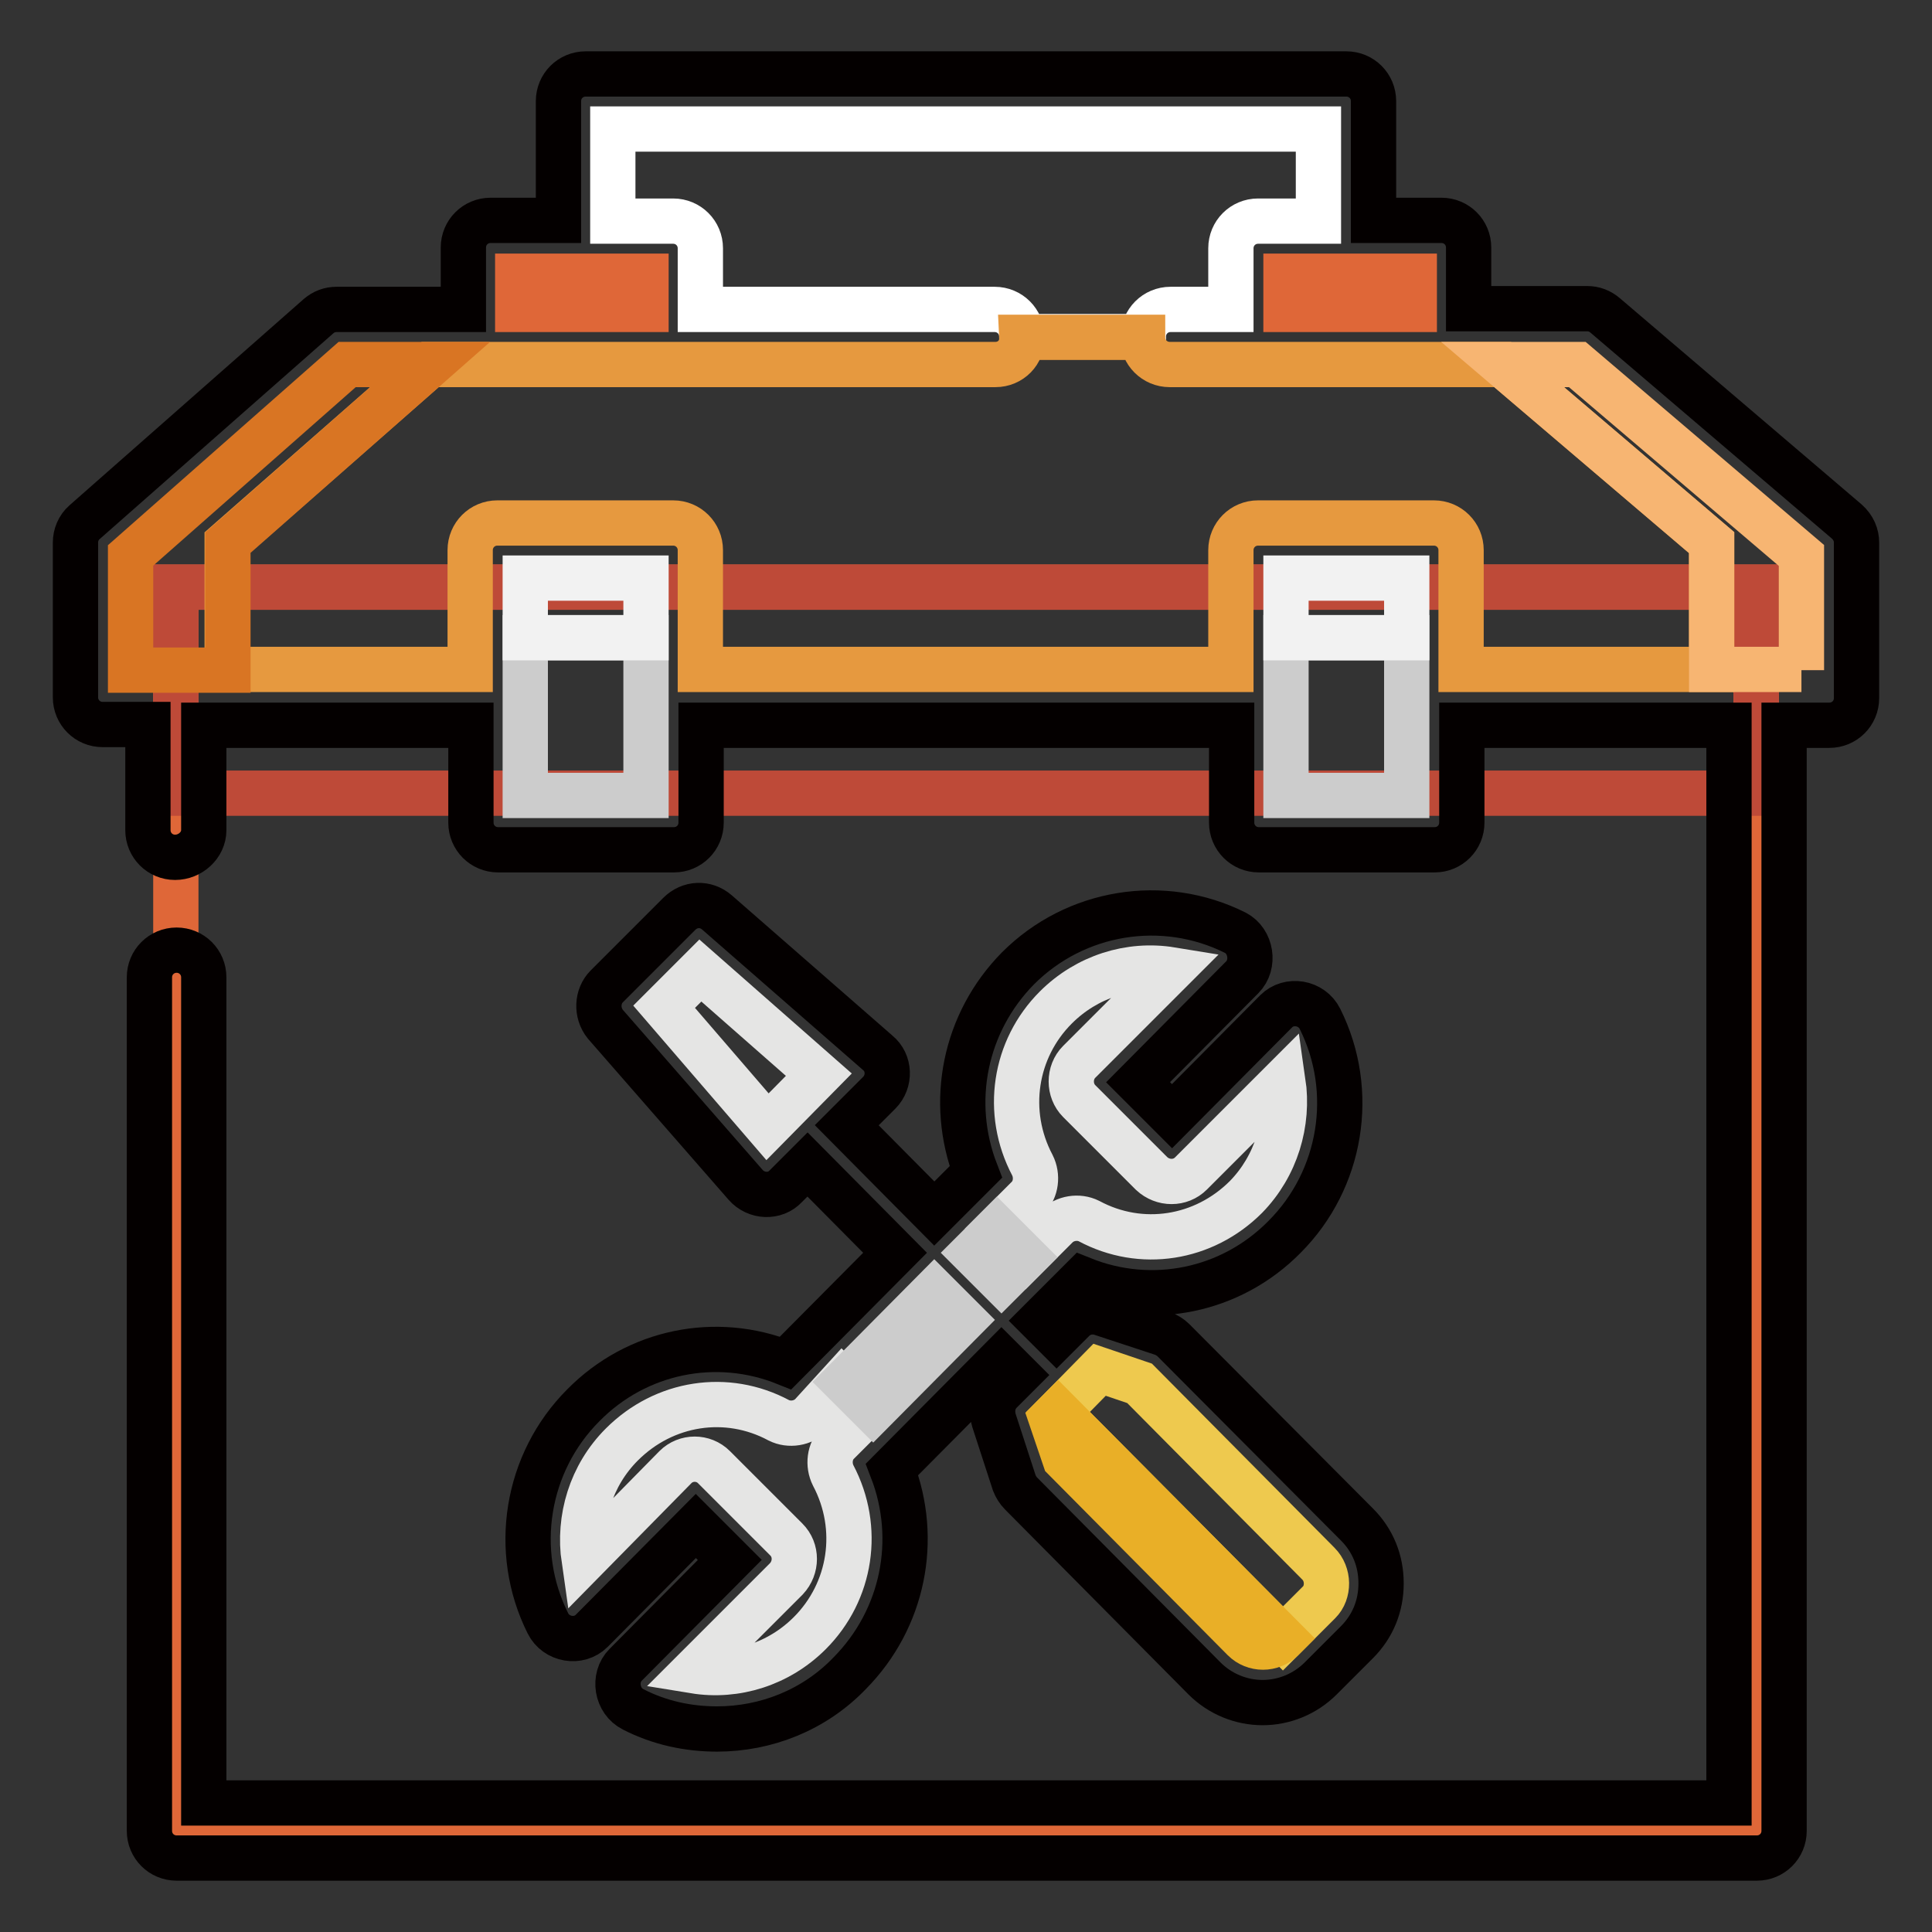 <?xml version="1.0" encoding="utf-8"?>
<!-- Svg Vector Icons : http://www.onlinewebfonts.com/icon -->
<!DOCTYPE svg PUBLIC "-//W3C//DTD SVG 1.1//EN" "http://www.w3.org/Graphics/SVG/1.1/DTD/svg11.dtd">
<svg version="1.1" xmlns="http://www.w3.org/2000/svg" xmlns:xlink="http://www.w3.org/1999/xlink" x="0px" y="0px" viewBox="0 0 256 256" enable-background="new 0 0 256 256" xml:space="preserve">
<rect x="0" y="0" width="256" height="256" fill="#333333" stroke="none"/>
<g> <path stroke-width="6" fill-opacity="0" stroke="#df6738"  d="M23.3,77.8h209.4v164.8H23.3V77.8z"/> <path stroke-width="6" fill-opacity="0" stroke="#be4a38"  d="M23.3,77.8h209.4v27.3H23.3V77.8z"/> <path stroke-width="6" fill-opacity="0" stroke="#040000"  d="M244.7,69.1l-32-27.3c-0.7-0.6-1.5-0.9-2.4-0.9h-15.7v-8.1c0-2-1.6-3.6-3.6-3.6h-9V13.4 c0-2-1.6-3.6-3.6-3.6H77.6c-2,0-3.6,1.6-3.6,3.6v15.8h-9c-2,0-3.6,1.6-3.6,3.6V41H44.6c-0.9,0-1.7,0.3-2.4,0.9l-31,27.3 c-0.8,0.7-1.2,1.7-1.2,2.7v20.5c0,2,1.6,3.6,3.6,3.6h6V110c0,2,1.6,3.6,3.6,3.6S27,112,27,110V96.1h35.4V109c0,2,1.6,3.6,3.6,3.6 h23.3c2,0,3.6-1.6,3.6-3.6V96.1h70.3V109c0,2,1.6,3.6,3.6,3.6h23.3c2,0,3.6-1.6,3.6-3.6V96.1h35.4v142.8H27V129.5 c0-2-1.6-3.6-3.6-3.6s-3.6,1.6-3.6,3.6v113.1c0,2,1.6,3.6,3.6,3.6h209.4c2,0,3.6-1.6,3.6-3.6V96.1h6c2,0,3.6-1.6,3.6-3.6V71.9 C246,70.9,245.6,69.9,244.7,69.1L244.7,69.1z"/> <path stroke-width="6" fill-opacity="0" stroke="#040000"  d="M104.1,180.6c-9.2-3.7-19.7-1.6-26.8,5.6c-7.6,7.6-9.5,19.3-4.7,28.9c1.1,2.2,4.1,2.7,5.8,1l13.8-13.9 l4.5,4.5l-13.8,13.9c-1.7,1.7-1.2,4.8,1,5.9c3.5,1.8,7.3,2.6,11.1,2.6c6.5,0,12.9-2.5,17.6-7.4c7.1-7.2,9.2-17.7,5.6-27l14.5-14.6 l2.1,2.1l-2.2,2.2c-1,1-1.3,2.4-0.9,3.8l2.7,8.3c0.2,0.5,0.5,1,0.9,1.4l24.3,24.5c2.1,2.1,4.9,3.2,7.7,3.2c2.8,0,5.6-1.1,7.7-3.2 l4.8-4.8c2.1-2.1,3.2-4.8,3.2-7.8s-1.1-5.7-3.2-7.8l-24.3-24.4c-0.4-0.4-0.9-0.7-1.4-0.9l-8.2-2.7c-1.3-0.4-2.7-0.1-3.7,0.9 l-2.2,2.2l-2.1-2.1l5.5-5.5c9.2,3.7,19.7,1.6,26.8-5.6c7.6-7.6,9.5-19.3,4.7-28.9c-1.1-2.2-4.1-2.7-5.8-1l-13.8,13.9l-4.5-4.5 l13.8-13.9c1.7-1.7,1.2-4.8-0.9-5.9c-9.6-4.8-21.2-2.9-28.8,4.7c-7.1,7.2-9.2,17.7-5.6,27l-5.5,5.5l-11.6-11.7l4.3-4.3 c1.5-1.5,1.4-4-0.2-5.3L95,120.9c-1.5-1.3-3.6-1.2-5,0.2l-9.6,9.6c-1.3,1.3-1.4,3.5-0.2,5L98.8,157c1.4,1.6,3.9,1.7,5.3,0.2 l2.9-2.9l11.6,11.7L104.1,180.6L104.1,180.6z"/> <path stroke-width="6" fill-opacity="0" stroke="#eec94e"  d="M174.7,207.2L151,183.3l-5.3-1.8l-5.5,5.6l29.8,30l4.8-4.8C176.1,211,176.1,208.6,174.7,207.2L174.7,207.2z "/> <path stroke-width="6" fill-opacity="0" stroke="#e9af27"  d="M139.3,188l1.8,5.3l23.7,23.9c1.4,1.4,3.7,1.4,5.1,0l0.1-0.1l-29.8-30L139.3,188z"/> <path stroke-width="6" fill-opacity="0" stroke="#ffffff"  d="M151.5,44.6c0-2,1.6-3.6,3.6-3.6h8v-8.1c0-2,1.6-3.6,3.6-3.6h8V17.1H81.2v12.2h8c2,0,3.6,1.6,3.6,3.6V41h39 c2,0,3.6,1.6,3.6,3.6H151.5L151.5,44.6z"/> <path stroke-width="6" fill-opacity="0" stroke="#e6993f"  d="M131.9,48.3H57L30.1,71.9v16.8h32.2V72.9c0-2,1.6-3.6,3.6-3.6h23.3c2,0,3.6,1.6,3.6,3.6v15.8h70.3V72.9 c0-2,1.6-3.6,3.6-3.6h23.3c2,0,3.6,1.6,3.6,3.6v15.8h33.2V71.9l-27.7-23.6h-44.1c-2,0-3.6-1.6-3.6-3.6h-16 C135.5,46.7,133.9,48.3,131.9,48.3L131.9,48.3z"/> <path stroke-width="6" fill-opacity="0" stroke="#f7b572"  d="M238.7,88.8V73.6l-29.7-25.3h-9.9l27.7,23.6v16.8H238.7L238.7,88.8z"/> <path stroke-width="6" fill-opacity="0" stroke="#d97523"  d="M57,48.3H46L17.3,73.6v15.2h12.9V71.9L57,48.3z"/> <path stroke-width="6" fill-opacity="0" stroke="#e5e5e4"  d="M170,143.3l-12.2,12.2c-1.4,1.4-3.7,1.4-5.2,0l-9.6-9.6c-1.4-1.4-1.4-3.8,0-5.2l12.2-12.2 c-5.5-0.9-11.2,0.9-15.3,5c-5.5,5.5-6.8,13.9-3.1,20.9c0.7,1.4,0.5,3.2-0.6,4.3l-4.1,4.1l3.8,3.8l4.1-4.1c1.1-1.1,2.9-1.4,4.3-0.7 c6.9,3.7,15.2,2.4,20.8-3.2C169.1,154.5,170.8,148.8,170,143.3L170,143.3z"/> <path stroke-width="6" fill-opacity="0" stroke="#cccccc"  d="M128.9,166l3.8,3.8l3.2-3.2l-3.8-3.8L128.9,166z"/> <path stroke-width="6" fill-opacity="0" stroke="#e5e5e4"  d="M107.5,187.5c-1.1,1.1-2.9,1.4-4.3,0.7c-6.9-3.7-15.2-2.4-20.8,3.2c-4.1,4.1-5.8,9.8-5,15.3l12.1-12.3 c1.4-1.4,3.7-1.4,5.1,0l9.6,9.6c1.4,1.4,1.4,3.7,0,5.2l-12.2,12.2c5.5,0.9,11.2-0.9,15.3-5c5.5-5.5,6.8-13.9,3.1-20.9 c-0.7-1.4-0.5-3.2,0.6-4.3l4.4-4.4l-3.8-3.8L107.5,187.5L107.5,187.5z"/> <path stroke-width="6" fill-opacity="0" stroke="#cccccc"  d="M123.8,171.1l-11.9,12l3.8,3.8l11.9-12L123.8,171.1z"/> <path stroke-width="6" fill-opacity="0" stroke="#e5e5e4"  d="M88,133.4l4.8-4.8l15.7,13.8l-6.8,6.9L88,133.4z"/> <path stroke-width="6" fill-opacity="0" stroke="#cccccc"  d="M170.4,84.5h16v20.9h-16V84.5z M69.6,84.5h16v20.9h-16V84.5z"/> <path stroke-width="6" fill-opacity="0" stroke="#f2f2f2"  d="M69.6,76.6h16v7.9h-16V76.6z M170.4,76.6h16v7.9h-16V76.6z"/> <path stroke-width="6" fill-opacity="0" stroke="#df6738"  d="M68.6,36.6h17V41h-17V36.6z M170.4,36.6h17V41h-17V36.6z"/></g>
</svg>